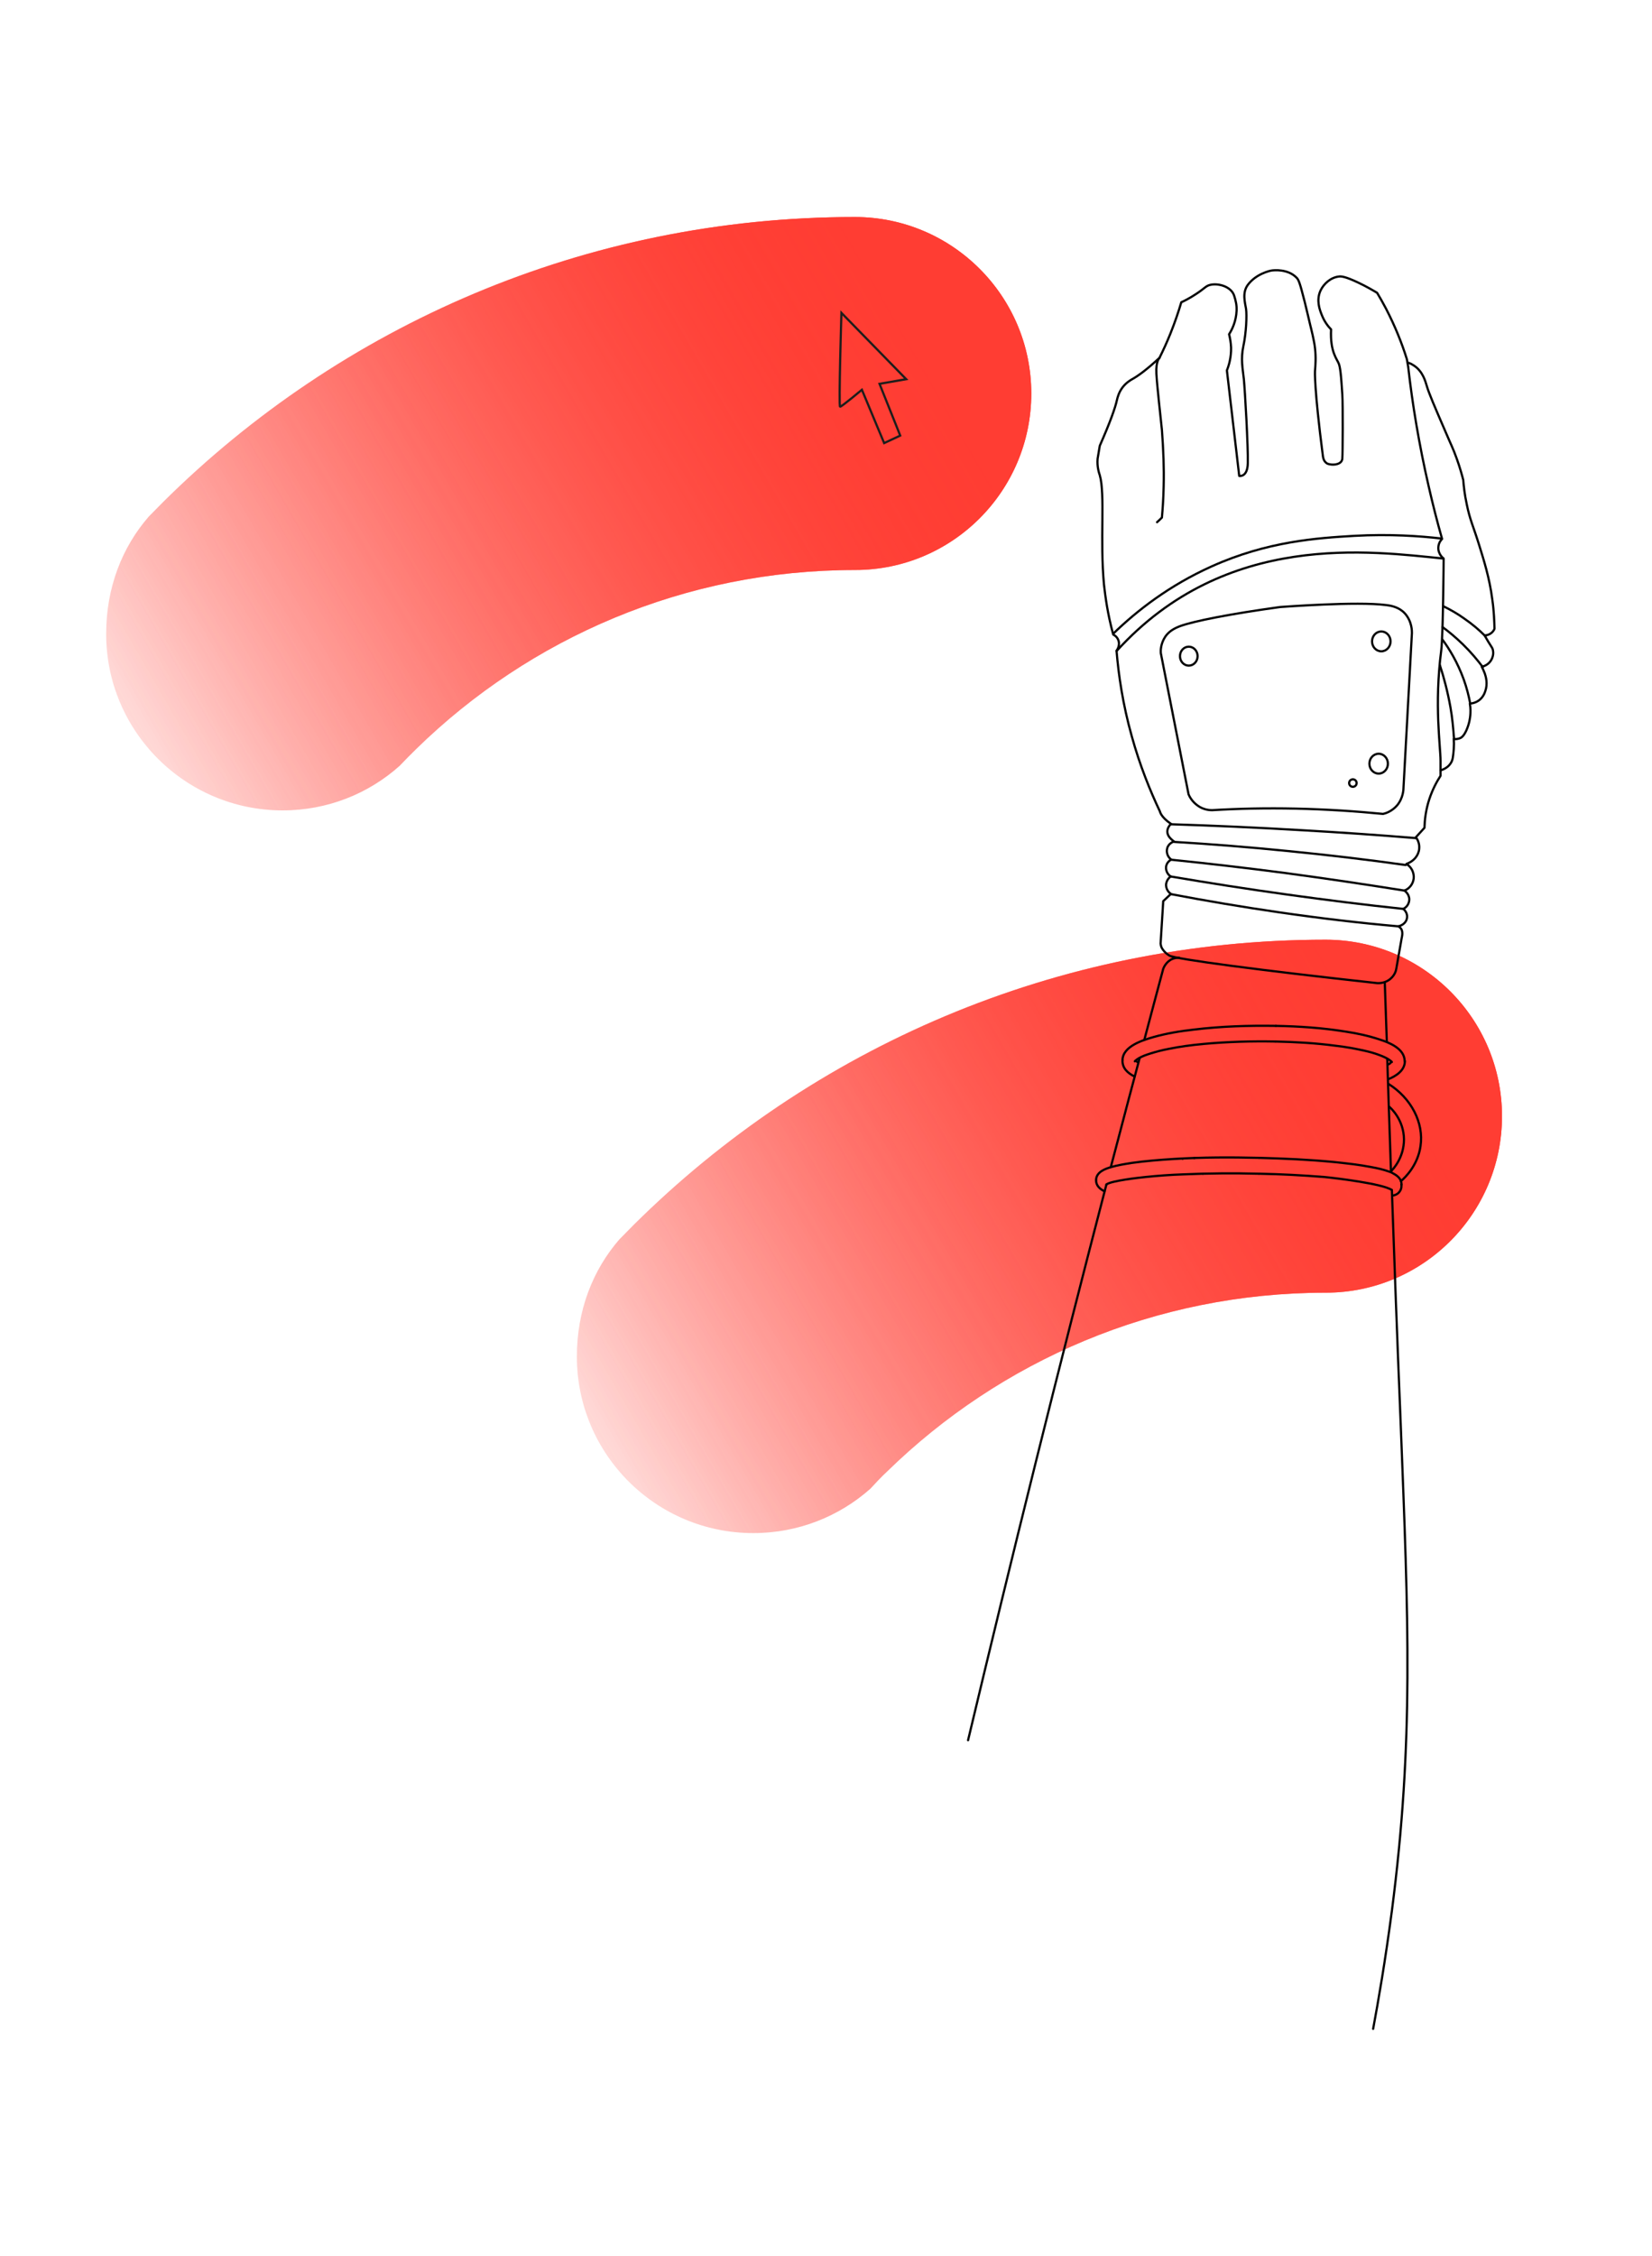 <?xml version="1.0" encoding="utf-8"?>
<!-- Generator: Adobe Illustrator 24.1.0, SVG Export Plug-In . SVG Version: 6.00 Build 0)  -->
<svg version="1.1" xmlns="http://www.w3.org/2000/svg" xmlns:xlink="http://www.w3.org/1999/xlink" x="0px" y="0px"
	 viewBox="0 0 750 1024" style="enable-background:new 0 0 750 1024;" xml:space="preserve">
<style type="text/css">
	.st0{display:none;}
	.st1{display:inline;}
	.st2{fill:none;stroke:#000000;stroke-width:0.709;stroke-linecap:round;stroke-linejoin:round;}
	.st3{fill:none;stroke:#12100B;stroke-width:0.709;stroke-linecap:round;stroke-linejoin:round;}
	.st4{fill:none;stroke:#000000;stroke-width:0.715;stroke-linecap:round;stroke-linejoin:round;}
	.st5{fill:none;stroke:#13110C;stroke-width:0.709;stroke-miterlimit:10;}
	.st6{fill:none;stroke:#1D1D1B;stroke-width:0.709;stroke-miterlimit:10;}
	.st7{opacity:0.19;fill:#447CBF;}
	.st8{fill:url(#SVGID_1_);}
	.st9{fill:url(#SVGID_2_);}
	.st10{fill:none;stroke:#1D1D1B;stroke-width:0.709;stroke-linecap:round;}
	.st11{fill:none;stroke:#000000;stroke-width:0.698;stroke-linecap:round;stroke-linejoin:round;}
	.st12{display:inline;fill:none;stroke:#000000;stroke-width:0.698;stroke-linecap:round;stroke-linejoin:round;}
	.st13{display:inline;fill:#FF3D33;}
	.st14{display:inline;fill:none;stroke:#000000;stroke-width:0.709;stroke-linecap:round;stroke-linejoin:round;}
	.st15{fill:none;stroke:#000000;stroke-width:0.75;stroke-linecap:round;stroke-linejoin:round;}
	.st16{fill:none;stroke:#000000;stroke-width:0.658;stroke-linecap:round;stroke-linejoin:round;}
	.st17{display:inline;fill:#D8D8D8;}
	.st18{fill:url(#SVGID_3_);}
	.st19{fill:url(#SVGID_4_);}
	.st20{fill:url(#SVGID_5_);}
	.st21{fill:url(#SVGID_6_);}
	.st22{fill:none;stroke:#000000;stroke-linecap:round;stroke-linejoin:round;}
	.st23{fill:none;stroke:#1D1D1B;stroke-linecap:round;}
	.st24{display:inline;fill:none;stroke:#1D1D1B;stroke-linecap:round;}
</style>
<g id="_x5F_archiv" class="st0">
	<g id="Ebene_17">
	</g>
	<g id="Perspektive">
		<g id="IMac" class="st1">
		</g>
		<g id="Tastatur" class="st1">
		</g>
		<g id="Prothese" class="st1">
		</g>
		<g id="Bluethooth_1_" class="st1">
		</g>
	</g>
</g>
<g id="TopView">
	<g id="Flaechen_1_">
	</g>
	<g id="Linien_2_">
		<g id="Hand_1_">
			<g id="Ebene_21" class="st0">
			</g>
		</g>
	</g>
</g>
<g id="SideView_x5F_After_1_" class="st0">
	<g id="Flaechen_2_">
	</g>
	<g id="Linien_1_">
		<g id="Prosthese_x5F_SideView" class="st1">
		</g>
		<g id="Myo">
		</g>
		<g id="iMac" class="st1">
		</g>
	</g>
</g>
<g id="SideView_x5F_Before" class="st0">
	<g id="Flaechen">
	</g>
	<g id="Linien" class="st1">
		<g id="Tastatur_1_">
		</g>
		<g id="iMac_1_">
		</g>
		<g id="Hand">
		</g>
	</g>
</g>
<g id="Mobil_TopView_x5F_Move">
	<linearGradient id="SVGID_1_" gradientUnits="userSpaceOnUse" x1="277.991" y1="665.193" x2="658.869" y2="445.293">
		<stop  offset="0" style="stop-color:#FF3D33;stop-opacity:0.1"/>
		<stop  offset="0.904" style="stop-color:#FF3D33"/>
	</linearGradient>
	<path class="st8" d="M402.8,667.8c51.3-50.1,121.6-81.1,199.1-81.1c44.2,0,80-35.9,80-80.1c0-44.2-35.8-80.1-80.1-80.1
		c-122.5,0-233.4,49.4-314,129.3l-6.6,6.7c-12,13.8-19.3,32.1-19.3,53.2c0,44.2,35.8,80.1,80.1,80.1c20.4,0,39-7.6,53.1-20.1
		C397.6,673,400.1,670.3,402.8,667.8z"/>
	<linearGradient id="SVGID_2_" gradientUnits="userSpaceOnUse" x1="64.286" y1="337.246" x2="445.178" y2="117.338">
		<stop  offset="0" style="stop-color:#FF3D33;stop-opacity:0.1"/>
		<stop  offset="0.9" style="stop-color:#FF3D33"/>
	</linearGradient>
	<path class="st9" d="M189.1,339.8c51.3-50.1,121.6-81.1,199.1-81.1c44.2,0,80-35.9,80-80.1c0-44.2-35.9-80.1-80.1-80.1
		c-122.5,0-233.4,49.4-314,129.3l-6.6,6.7c-12,13.8-19.3,32.1-19.3,53.2c0,44.2,35.9,80.1,80.1,80.1c20.4,0,39-7.6,53.1-20.2
		C183.9,345,186.4,342.4,189.1,339.8z"/>
	<linearGradient id="SVGID_3_" gradientUnits="userSpaceOnUse" x1="277.991" y1="665.193" x2="658.869" y2="445.293">
		<stop  offset="0" style="stop-color:#FF3D33;stop-opacity:0.1"/>
		<stop  offset="0.904" style="stop-color:#FF3D33"/>
	</linearGradient>
	<path class="st18" d="M402.8,667.8c51.3-50.1,121.6-81.1,199.1-81.1c44.2,0,80-35.9,80-80.1c0-44.2-35.8-80.1-80.1-80.1
		c-122.5,0-233.4,49.4-314,129.3l-6.6,6.7c-12,13.8-19.3,32.1-19.3,53.2c0,44.2,35.8,80.1,80.1,80.1c20.4,0,39-7.6,53.1-20.1
		C397.6,673,400.1,670.3,402.8,667.8z"/>
	<linearGradient id="SVGID_4_" gradientUnits="userSpaceOnUse" x1="64.286" y1="337.246" x2="445.178" y2="117.338">
		<stop  offset="0" style="stop-color:#FF3D33;stop-opacity:0.1"/>
		<stop  offset="0.9" style="stop-color:#FF3D33"/>
	</linearGradient>
	<path class="st19" d="M189.1,339.8c51.3-50.1,121.6-81.1,199.1-81.1c44.2,0,80-35.9,80-80.1c0-44.2-35.9-80.1-80.1-80.1
		c-122.5,0-233.4,49.4-314,129.3l-6.6,6.7c-12,13.8-19.3,32.1-19.3,53.2c0,44.2,35.9,80.1,80.1,80.1c20.4,0,39-7.6,53.1-20.2
		C183.9,345,186.4,342.4,189.1,339.8z"/>
	<g id="Hand_2_">
		<path class="st22" d="M631.9,540.1c1,28.8,2.3,64.6,4,105.9c3.5,89.3,6,144.3-4,221.3c-3,22.7-6.2,41.2-8.5,53.5"/>
		<path class="st22" d="M629.8,480.5c0.4,13.3,1,30.3,1.7,51.1"/>
		<path class="st22" d="M628.7,446.3c0,0,0.3,8.9,0.9,26.3"/>
		<path class="st22" d="M530.9,433.7c-2.7-1.6-3.6-3.8-3.6-3.8c-0.3-0.7-0.3-1.3-0.4-1.6c0.4-6.4,0.8-12.8,1.2-19.3
			c1.2-1.1,2.3-2.2,3.5-3.3c-0.2-0.1-2.1-1.4-2.2-3.8c-0.1-2.5,1.9-4,2.1-4.1c-1.5-1-2.3-2.7-2.1-4.5c0.3-2.1,2.1-3,2.3-3.2
			c-1.6-1.2-2.3-3.2-1.8-5.1c0.6-2.3,2.9-3,3.1-3.1c-1.4-1-5.2-3.9-1.4-8c-4.6-3.1-5-5.6-5-5.6c-4.4-9.3-9.1-20.8-12.8-34.2
			c-4.1-14.6-6-27.9-6.9-38.8c0.1-0.1,1.8-2.3,0.8-4.8c-0.6-1.6-1.9-2.3-2.3-2.5c-2.6-9.5-3.6-17.4-4.2-22.7
			c-1.9-20.1,0.6-41-1.9-49.6c-0.4-1.2-1.3-3.9-1-7.5c0,0,1-5.9,1-5.9c4.8-10.9,7-17.2,7.8-20.8c0.2-0.9,0.8-3.5,2.7-5.9
			c1.6-2,3.5-3.1,4.2-3.5c2.7-1.5,6.6-4.3,12.4-9.7c1.7-3.4,3.4-7.1,5-11.1c2-5,3.6-9.7,4.9-14.1c1.5-0.7,3.7-1.8,6.3-3.5
			c4.4-2.8,4.7-3.9,6.8-4.4c3.8-0.9,9.6,0.8,10.9,4.9c0.8,2.5,1.2,4.4,1.1,6.8c-0.2,4.8-2,8.5-3.4,10.7c0.4,1.6,0.8,3.7,0.9,6
			c0.1,4.5-1,8.2-1.9,10.4c1.9,16,3.7,31.9,5.6,47.9c0,0,3.8,0.8,3.9-5.9c0.2-6.7-1.3-33.1-1.8-38c-0.5-4.9-1.5-9-0.2-15.1
			c1.3-6.1,1.6-13.8,1.2-16.8c-0.5-3-1.8-7.4,0.8-10.9c3.7-5,10-6.4,10.7-6.5c1.2-0.2,7.5-0.8,11.4,3.2c0.9,0.9,1.4,1.8,3.7,10.9
			c0.9,3.6,1.6,6.7,2.6,10.9c0.2,0.7,1.8,7.1,2.1,10.2c0.5,4.5,0.2,7.7,0,10.4c0,0-0.5,7.1,3.6,38.7c0.1,0.6,0.3,1.9,1.3,2.8
			c0.4,0.4,0.9,0.7,1.7,0.8c2.1,0.5,5.6,0,5.8-2.5c0.2-2.5,0.3-24.3,0-29.1c-0.3-4.8-0.7-11.5-1.5-13.8c-0.8-2.3-4.1-5.4-3.6-15.8
			c-1.2-1.2-3-3.4-4.2-6.5c-1-2.5-2.6-6.7-0.6-11.1c1.5-3.2,4.7-6,8.4-6.4c0.8-0.1,2.5-0.2,8.8,2.8c3.6,1.7,6.5,3.4,8.5,4.6
			c1.3,2.2,2.7,4.6,4,7.1c4.2,8.1,7.3,15.9,9.5,23c0.2,1.1,0.4,2.3,0.6,3.4c1.9,16.9,4.9,35.1,9.3,54.3c1.9,8.3,3.9,16.2,6.1,23.9
			c-0.4,0.4-1.6,1.7-1.7,3.8c-0.2,3,2.1,4.9,2.4,5.1c0,0-0.2,34.9-1.1,41.8c-3.2,24.6-0.3,43.5-0.3,50c0,1,0,2,0,2
			c0,1.8,0,3.4,0,4.8c-1.7,2.6-3.6,6.1-5.1,10.6c-1.7,5.2-2.1,9.7-2.2,13c-1.3,1.4-2.6,2.9-3.9,4.3c0.5,0.6,1.8,2.6,1.5,5.3
			c-0.3,3.1-2.6,5.7-5.8,6.8c2.3,1.4,3.6,4,3.3,6.7c-0.3,2.4-1.9,4.5-4.2,5.4c0.1,0.1,2.3,1.5,2.2,4.2c-0.1,1.8-1.1,3.3-2.7,4.1
			c0.2,0.2,1.9,1.6,1.7,3.8c-0.1,2-1.8,3.7-4,4.1c0.9,0.5,1.3,1.1,1.5,1.5c0.7,1.5,0.1,3.6,0.1,3.6l-2.5,14.2
			c-0.1,0.7-0.6,2.8-2.6,4.5c-2.5,2.2-5.5,2-6,2C572.3,440.4,533.6,435.3,530.9,433.7z"/>
		<path class="st22" d="M519.5,472c2.9-10.8,5.7-21.6,8.6-32.3c0.2-0.5,1.3-3.3,4.2-4.5c1.2-0.5,2.4-0.5,3.1-0.5"/>
		<path class="st22" d="M504.3,529.7c1.1-4.2,2.2-8.4,3.3-12.5c3.2-12.4,6.5-24.6,9.8-37"/>
		<path class="st22" d="M439.5,789.8c20.1-84.3,41-168.4,62.8-252.2"/>
		<path class="st22" d="M506.9,295.5c49.8-54.9,115.9-45.2,148.4-42"/>
		<path class="st22" d="M505.4,287.6c10.8-10.5,25.5-21.9,44.6-30.5c25.5-11.5,48.1-12.9,64.8-13.9c16.3-0.9,29.9,0.1,39.5,1.2"/>
		<path class="st22" d="M526.4,162.5c0,0-1.7,1.2-1.4,7.1c0.3,5.9,2.1,21.2,2.5,25.5c0.7,9.5,1,17.1,0.8,25.5
			c-0.1,5.9-0.5,10.8-0.8,14.3c-0.7,0.7-1.4,1.4-2.2,2.1"/>
		<path class="st22" d="M550.3,367.7c11.8-0.7,24.5-1,38-0.7c14.1,0.3,27.4,1.2,39.6,2.4c1-0.2,4-1.1,6.4-3.9
			c2.8-3.4,2.9-7.3,2.9-8.3c1.3-24.2,2.5-45.7,3.8-69.9c0-0.8,0.1-5.2-3.2-8.9c-2.6-2.8-6-3.5-8.6-3.8c-13.2-1.7-46.2,0.8-48,0.9
			c-22.5,3.1-39.3,6.4-45.5,8.7c-2.6,1-5,2.3-6.7,4.8c-2.1,3.2-2.1,6.4-2,7.4c4.2,21.4,8.4,42.7,12.6,64.1c0.4,1,1.6,3.3,4.1,5.1
			C546.4,367.6,549.3,367.7,550.3,367.7z"/>
		<path class="st22" d="M531.6,405.8c15.7,3,32.2,5.8,49.4,8.3c18.6,2.7,36.5,4.8,53.6,6.3"/>
		<path class="st22" d="M531.5,397.8c17.1,2.9,34.8,5.7,52.9,8.2c18,2.5,35.5,4.7,52.6,6.5"/>
		<path class="st22" d="M531.8,390.2c16.7,1.7,33.9,3.7,51.5,6c18.6,2.5,36.7,5.2,54.3,8"/>
		<path class="st22" d="M533,382.1c16.9,1,34.3,2.4,52.2,4.2c18.3,1.8,35.9,3.9,53,6.3"/>
		<path class="st22" d="M531.6,374.1c19.4,0.6,39.2,1.5,59.5,2.7c17.6,1,34.9,2.2,51.9,3.6"/>
		<ellipse class="st22" cx="539.7" cy="297.8" rx="4" ry="4.3"/>
		<ellipse class="st22" cx="627.1" cy="291.1" rx="4.2" ry="4.5"/>
		<ellipse class="st22" cx="625.9" cy="346.6" rx="4.2" ry="4.5"/>
		<circle class="st22" cx="614.2" cy="355.4" r="1.7"/>
		<path class="st22" d="M639.6,164.7c0.6,0.2,1.4,0.6,2.3,1.2c4,2.6,5.2,7.1,5.8,9.1c1,3.5,3.6,9.5,8.7,21.3c2.2,5.2,3.3,7.2,5,12
			c1.4,3.9,2.3,7.2,2.9,9.5c0.2,2.6,0.6,6.5,1.6,11.1c1.5,7.3,2.9,9.7,5.6,18.4c2.1,6.8,4.7,14.8,6,24.8c0.8,5.6,0.9,10.2,1,13.2
			c-0.1,0.4-0.6,1.4-1.6,2.1c-1.2,0.9-2.5,1-2.9,1c0.4,0.7,1,1.7,1.7,2.9c1.7,2.7,2,3,2.1,3.9c0.5,2.4-0.8,4.4-1,4.7
			c-1.4,2.1-3.6,2.6-4.1,2.7c0.4,0.7,0.9,1.8,1.4,3.1c0.5,1.5,1.4,4.6,0.2,8c-0.3,1-1.3,3.5-3.9,4.8c-1.2,0.6-2.4,0.8-3.1,0.8
			c0.4,2.2,0.3,4.1,0.2,5.4c-0.1,1.1-0.4,3.6-1.7,6.6c-1.2,2.7-2.2,3.3-2.5,3.5c-1.3,0.7-2.6,0.7-3.3,0.6c0.1,1.3,0.1,2.8,0,4.5
			c-0.3,3.2-0.3,5.1-1.6,6.8c-0.5,0.7-1.7,2.1-4.3,2.9"/>
		<path class="st22" d="M654.9,284.6c2.9,2.1,6,4.7,9.2,7.8c3.7,3.6,6.7,7.2,9.1,10.4"/>
		<path class="st22" d="M655.6,275.3c2.8,1.4,5.9,3.1,9.1,5.4c3.8,2.6,6.9,5.3,9.3,7.7"/>
		<path class="st22" d="M654.8,290.2c3.2,4.3,6.9,10.4,9.7,18.1c1.4,3.9,2.3,7.5,2.9,10.7"/>
		<path class="st22" d="M653.7,301.9c1.8,5.5,3.5,11.9,4.8,19.1c0.9,5.1,1.3,9.9,1.6,14.2"/>
		<path class="st22" d="M509.6,481.2c0.1-6.5,9.6-9.2,14-10.5c6-1.7,12.1-2.7,18.3-3.4c12.4-1.5,24.8-1.9,37.3-1.7"/>
		<path class="st22" d="M579.2,465.6c10.7,0.2,21.2,0.9,31.7,2.6c5.3,0.8,10.4,1.9,15.5,3.6c4,1.3,11.3,4,11.3,9.8"/>
		<path class="st22" d="M631.9,482c0.1,0.2-0.1-0.1-0.2-0.2c-0.3-0.3-0.7-0.6-1-0.8c-1.5-1-3-1.6-4.6-2.2c-2.1-0.8-4.3-1.4-6.5-1.9
			c-4.4-1-8.9-1.8-13.4-2.3c-9-1.2-18-1.7-27.1-1.9"/>
		<path class="st22" d="M579,472.7c-10.9-0.2-21.7,0.1-32.6,1.1c-5.4,0.5-10.8,1.2-16.1,2.3c-2.7,0.5-5.3,1.2-7.9,2
			c-1.9,0.6-3.7,1.2-5.4,2.2c-0.5,0.3-1,0.6-1.4,1c-0.1,0.1-0.3,0.2-0.4,0.4"/>
		<path class="st22" d="M497.6,535.6c0.1-3.7,4.1-5.1,6.8-5.9c3.1-0.9,6.3-1.4,9.4-1.9c6.4-0.9,12.8-1.4,19.2-1.8
			c12.9-0.8,25.7-0.8,38.6-0.5"/>
		<path class="st22" d="M571.7,525.5c11.3,0.3,22.7,0.8,34,1.9c5.7,0.6,11.3,1.2,16.9,2.3c2.8,0.5,5.5,1.1,8.2,2.1
			c0.7,0.2,1.3,0.5,1.9,0.9c1.9,1,3.6,2.5,3.6,4.9"/>
		<path class="st22" d="M631.9,540.1c-4.2-2.9-26.3-5.5-30.6-5.9c-9.9-0.8-19.8-1.3-29.7-1.5"/>
		<path class="st22" d="M571.5,532.7c-11.5-0.3-22.9-0.2-34.4,0.3c-5.7,0.2-11.4,0.6-17.1,1.2c-2.1,0.2-15.8,1.7-17.7,3.4"/>
		<path class="st22" d="M630,483.1c0.2,0,0.7-0.1,1.1-0.5c0.3-0.3,0.4-0.6,0.5-0.8"/>
		<path class="st22" d="M501.5,540.7c-2.1-1-3.9-2.5-3.9-5.1"/>
		<path class="st22" d="M636.2,537.6c0.1,0.4,0.2,1.8-0.7,3.1c-1.2,1.8-3.2,1.9-3.5,1.9"/>
		<path class="st22" d="M637.8,481.6c0,4.3-4.1,6.8-7.5,8.2"/>
		<path class="st22" d="M515.6,481.4c0.5,0.4,0.5,0.4,0.9,0.7"/>
		<path class="st22" d="M515.1,488.6c-3.2-1.6-5.6-3.8-5.5-7.4"/>
		<line class="st22" x1="546.1" y1="532.7" x2="546.1" y2="532.7"/>
		<line class="st22" x1="542.2" y1="525.6" x2="542.2" y2="525.6"/>
		<line class="st22" x1="536.9" y1="525.8" x2="536.9" y2="525.9"/>
		<path class="st22" d="M631.6,531.5c1-1,5.8-6.2,5.8-14.4c-0.1-8.8-5.8-14.1-6.8-14.9"/>
		<path class="st22" d="M630.3,491.9c10.4,6.5,16.2,17.7,14.6,28.3c-1.2,8.5-6.7,14-8.9,15.9"/>
	</g>
	<path id="Cursor_1_" class="st23" d="M382,142c0,0-1.3,42.6-0.6,42.6c0.7,0,9.9-7.7,9.9-7.7l10.1,24.2l7.3-3.4l-9.4-23.5l12.1-2.1
		L382,142z"/>
</g>
<g id="Mobil_TopView_x5F_Click" class="st0">
	<circle class="st13" cx="243.1" cy="173.6" r="80.1"/>
	<circle class="st13" cx="471.7" cy="829.8" r="80.1"/>
	<g id="Hand_3_" class="st1">
		<path class="st22" d="M481.9,540.1c1,28.8,2.3,64.6,4,105.9c3.5,89.3,6,144.3-4,221.3c-3,22.7-6.2,41.2-8.5,53.5"/>
		<path class="st22" d="M479.8,480.5c0.4,13.3,1,30.3,1.7,51.1"/>
		<path class="st22" d="M478.7,446.3c0,0,0.3,8.9,0.9,26.3"/>
		<path class="st22" d="M380.9,433.7c-2.7-1.6-3.6-3.8-3.6-3.8c-0.3-0.7-0.3-1.3-0.4-1.6c0.4-6.4,0.8-12.8,1.2-19.3
			c1.2-1.1,2.3-2.2,3.5-3.3c-0.2-0.1-2.1-1.4-2.2-3.8c-0.1-2.5,1.9-4,2.1-4.1c-1.5-1-2.3-2.7-2.1-4.5c0.3-2.1,2.1-3,2.3-3.2
			c-1.6-1.2-2.3-3.2-1.8-5.1c0.6-2.3,2.9-3,3.1-3.1c-1.4-1-5.2-3.9-1.4-8c-4.6-3.1-5-5.6-5-5.6c-4.4-9.3-9.1-20.8-12.8-34.2
			c-4.1-14.6-6-27.9-6.9-38.8c0.1-0.1,1.8-2.3,0.8-4.8c-0.6-1.6-1.9-2.3-2.3-2.5c-2.6-9.5-3.6-17.4-4.2-22.7
			c-1.9-20.1,0.6-41-1.9-49.6c-0.4-1.2-1.3-3.9-1-7.5c0,0,1-5.9,1-5.9c4.8-10.9,7-17.2,7.8-20.8c0.2-0.9,0.8-3.5,2.7-5.9
			c1.6-2,3.5-3.1,4.2-3.5c2.7-1.5,6.6-4.3,12.4-9.7c1.7-3.4,3.4-7.1,5-11.1c2-5,3.6-9.7,4.9-14.1c1.5-0.7,3.7-1.8,6.3-3.5
			c4.4-2.8,4.7-3.9,6.8-4.4c3.8-0.9,9.6,0.8,10.9,4.9c0.8,2.5,1.2,4.4,1.1,6.8c-0.2,4.8-2,8.5-3.4,10.7c0.4,1.6,0.8,3.7,0.9,6
			c0.1,4.5-1,8.2-1.9,10.4c1.9,16,3.7,31.9,5.6,47.9c0,0,3.8,0.8,3.9-5.9c0.2-6.7-1.3-33.1-1.8-38c-0.5-4.9-1.5-9-0.2-15.1
			c1.3-6.1,1.6-13.8,1.2-16.8c-0.5-3-1.8-7.4,0.8-10.9c3.7-5,10-6.4,10.7-6.5c1.2-0.2,7.5-0.8,11.4,3.2c0.9,0.9,1.4,1.8,3.7,10.9
			c0.9,3.6,1.6,6.7,2.6,10.9c0.2,0.7,1.8,7.1,2.1,10.2c0.5,4.5,0.2,7.7,0,10.4c0,0-0.5,7.1,3.6,38.7c0.1,0.6,0.3,1.9,1.3,2.8
			c0.4,0.4,0.9,0.7,1.7,0.8c2.1,0.5,5.6,0,5.8-2.5c0.2-2.5,0.3-24.3,0-29.1c-0.3-4.8-0.7-11.5-1.5-13.8c-0.8-2.3-4.1-5.4-3.6-15.8
			c-1.2-1.2-3-3.4-4.2-6.5c-1-2.5-2.6-6.7-0.6-11.1c1.5-3.2,4.7-6,8.4-6.4c0.8-0.1,2.5-0.2,8.8,2.8c3.6,1.7,6.5,3.4,8.5,4.6
			c1.3,2.2,2.7,4.6,4,7.1c4.2,8.1,7.3,15.9,9.5,23c0.2,1.1,0.4,2.3,0.6,3.4c1.9,16.9,4.9,35.1,9.3,54.3c1.9,8.3,3.9,16.2,6.1,23.9
			c-0.4,0.4-1.6,1.7-1.7,3.8c-0.2,3,2.1,4.9,2.4,5.1c0,0-0.2,34.9-1.1,41.8c-3.2,24.6-0.3,43.5-0.3,50c0,1,0,2,0,2
			c0,1.8,0,3.4,0,4.8c-1.7,2.6-3.6,6.1-5.1,10.6c-1.7,5.2-2.1,9.7-2.2,13c-1.3,1.4-2.6,2.9-3.9,4.3c0.5,0.6,1.8,2.6,1.5,5.3
			c-0.3,3.1-2.6,5.7-5.8,6.8c2.3,1.4,3.6,4,3.3,6.7c-0.3,2.4-1.9,4.5-4.2,5.4c0.1,0.1,2.3,1.5,2.2,4.2c-0.1,1.8-1.1,3.3-2.7,4.1
			c0.2,0.2,1.9,1.6,1.7,3.8c-0.1,2-1.8,3.7-4,4.1c0.9,0.5,1.3,1.1,1.5,1.5c0.7,1.5,0.1,3.6,0.1,3.6l-2.5,14.2
			c-0.1,0.7-0.6,2.8-2.6,4.5c-2.5,2.2-5.5,2-6,2C422.3,440.4,383.6,435.3,380.9,433.7z"/>
		<path class="st22" d="M369.5,472c2.9-10.8,5.7-21.6,8.6-32.3c0.2-0.5,1.3-3.3,4.2-4.5c1.2-0.5,2.4-0.5,3.1-0.5"/>
		<path class="st22" d="M354.3,529.7c1.1-4.2,2.2-8.4,3.3-12.5c3.2-12.4,6.5-24.6,9.8-37"/>
		<path class="st22" d="M289.5,789.8c20.1-84.3,41-168.4,62.8-252.2"/>
		<path class="st22" d="M356.9,295.5c49.8-54.9,115.9-45.2,148.4-42"/>
		<path class="st22" d="M355.4,287.6c10.8-10.5,25.5-21.9,44.6-30.5c25.5-11.5,48.1-12.9,64.8-13.9c16.3-0.9,29.9,0.1,39.5,1.2"/>
		<path class="st22" d="M376.4,162.5c0,0-1.7,1.2-1.4,7.1s2.1,21.2,2.5,25.5c0.7,9.5,1,17.1,0.8,25.5c-0.1,5.9-0.5,10.8-0.8,14.3
			c-0.7,0.7-1.4,1.4-2.2,2.1"/>
		<path class="st22" d="M400.3,367.7c11.8-0.7,24.5-1,38-0.7c14.1,0.3,27.4,1.2,39.6,2.4c1-0.2,4-1.1,6.4-3.9
			c2.8-3.4,2.9-7.3,2.9-8.3c1.3-24.2,2.5-45.7,3.8-69.9c0-0.8,0.1-5.2-3.2-8.9c-2.6-2.8-6-3.5-8.6-3.8c-13.2-1.7-46.2,0.8-48,0.9
			c-22.5,3.1-39.3,6.4-45.5,8.7c-2.6,1-5,2.3-6.7,4.8c-2.1,3.2-2.1,6.4-2,7.4c4.2,21.4,8.4,42.7,12.6,64.1c0.4,1,1.6,3.3,4.1,5.1
			C396.4,367.6,399.3,367.7,400.3,367.7z"/>
		<path class="st22" d="M381.6,405.8c15.7,3,32.2,5.8,49.4,8.3c18.6,2.7,36.5,4.8,53.6,6.3"/>
		<path class="st22" d="M381.5,397.8c17.1,2.9,34.8,5.7,52.9,8.2c18,2.5,35.5,4.7,52.6,6.5"/>
		<path class="st22" d="M381.8,390.2c16.7,1.7,33.9,3.7,51.5,6c18.6,2.5,36.7,5.2,54.3,8"/>
		<path class="st22" d="M383,382.1c16.9,1,34.3,2.4,52.2,4.2c18.3,1.8,35.9,3.9,53,6.3"/>
		<path class="st22" d="M381.6,374.1c19.4,0.6,39.2,1.5,59.5,2.7c17.6,1,34.9,2.2,51.9,3.6"/>
		<ellipse class="st22" cx="389.7" cy="297.8" rx="4" ry="4.3"/>
		<ellipse class="st22" cx="477.1" cy="291.1" rx="4.2" ry="4.5"/>
		<ellipse class="st22" cx="475.9" cy="346.6" rx="4.2" ry="4.5"/>
		<circle class="st22" cx="464.2" cy="355.4" r="1.7"/>
		<path class="st22" d="M489.6,164.7c0.6,0.2,1.4,0.6,2.3,1.2c4,2.6,5.2,7.1,5.8,9.1c1,3.5,3.6,9.5,8.7,21.3c2.2,5.2,3.3,7.2,5,12
			c1.4,3.9,2.3,7.2,2.9,9.5c0.2,2.6,0.6,6.5,1.6,11.1c1.5,7.3,2.9,9.7,5.6,18.4c2.1,6.8,4.7,14.8,6,24.8c0.8,5.6,0.9,10.2,1,13.2
			c-0.1,0.4-0.6,1.4-1.6,2.1c-1.2,0.9-2.5,1-2.9,1c0.4,0.7,1,1.7,1.7,2.9c1.7,2.7,2,3,2.1,3.9c0.5,2.4-0.8,4.4-1,4.7
			c-1.4,2.1-3.6,2.6-4.1,2.7c0.4,0.7,0.9,1.8,1.4,3.1c0.5,1.5,1.4,4.6,0.2,8c-0.3,1-1.3,3.5-3.9,4.8c-1.2,0.6-2.4,0.8-3.1,0.8
			c0.4,2.2,0.3,4.1,0.2,5.4c-0.1,1.1-0.4,3.6-1.7,6.6c-1.2,2.7-2.2,3.3-2.5,3.5c-1.3,0.7-2.6,0.7-3.3,0.6c0.1,1.3,0.1,2.8,0,4.5
			c-0.3,3.2-0.3,5.1-1.6,6.8c-0.5,0.7-1.7,2.1-4.3,2.9"/>
		<path class="st22" d="M504.9,284.6c2.9,2.1,6,4.7,9.2,7.8c3.7,3.6,6.7,7.2,9.1,10.4"/>
		<path class="st22" d="M505.6,275.3c2.8,1.4,5.9,3.1,9.1,5.4c3.8,2.6,6.9,5.3,9.3,7.7"/>
		<path class="st22" d="M504.8,290.2c3.2,4.3,6.9,10.4,9.7,18.1c1.4,3.9,2.3,7.5,2.9,10.7"/>
		<path class="st22" d="M503.7,301.9c1.8,5.5,3.5,11.9,4.8,19.1c0.9,5.1,1.3,9.9,1.6,14.2"/>
		<path class="st22" d="M359.6,481.2c0.1-6.5,9.6-9.2,14-10.5c6-1.7,12.1-2.7,18.3-3.4c12.4-1.5,24.8-1.9,37.3-1.7"/>
		<path class="st22" d="M429.2,465.6c10.7,0.2,21.2,0.9,31.7,2.6c5.3,0.8,10.4,1.9,15.5,3.6c4,1.3,11.3,4,11.3,9.8"/>
		<path class="st22" d="M481.9,482c0.1,0.2-0.1-0.1-0.2-0.2c-0.3-0.3-0.7-0.6-1-0.8c-1.5-1-3-1.6-4.6-2.2c-2.1-0.8-4.3-1.4-6.5-1.9
			c-4.4-1-8.9-1.8-13.4-2.3c-9-1.2-18-1.7-27.1-1.9"/>
		<path class="st22" d="M429,472.7c-10.9-0.2-21.7,0.1-32.6,1.1c-5.4,0.5-10.8,1.2-16.1,2.3c-2.7,0.5-5.3,1.2-7.9,2
			c-1.9,0.6-3.7,1.2-5.4,2.2c-0.5,0.3-1,0.6-1.4,1c-0.1,0.1-0.3,0.2-0.4,0.4"/>
		<path class="st22" d="M347.6,535.6c0.1-3.7,4.1-5.1,6.8-5.9c3.1-0.9,6.3-1.4,9.4-1.9c6.4-0.9,12.8-1.4,19.2-1.8
			c12.9-0.8,25.7-0.8,38.6-0.5"/>
		<path class="st22" d="M421.7,525.5c11.3,0.3,22.7,0.8,34,1.9c5.7,0.6,11.3,1.2,16.9,2.3c2.8,0.5,5.5,1.1,8.2,2.1
			c0.7,0.2,1.3,0.5,1.9,0.9c1.9,1,3.6,2.5,3.6,4.9"/>
		<path class="st22" d="M481.9,540.1c-4.2-2.9-26.3-5.5-30.6-5.9c-9.9-0.8-19.8-1.3-29.7-1.5"/>
		<path class="st22" d="M421.5,532.7c-11.5-0.3-22.9-0.2-34.4,0.3c-5.7,0.2-11.4,0.6-17.1,1.2c-2.1,0.2-15.8,1.7-17.7,3.4"/>
		<path class="st22" d="M480,483.1c0.2,0,0.7-0.1,1.1-0.5c0.3-0.3,0.4-0.6,0.5-0.8"/>
		<path class="st22" d="M351.5,540.7c-2.1-1-3.9-2.5-3.9-5.1"/>
		<path class="st22" d="M486.2,537.6c0.1,0.4,0.2,1.8-0.7,3.1c-1.2,1.8-3.2,1.9-3.5,1.9"/>
		<path class="st22" d="M487.8,481.6c0,4.3-4.1,6.8-7.5,8.2"/>
		<path class="st22" d="M365.6,481.4c0.5,0.4,0.5,0.4,0.9,0.7"/>
		<path class="st22" d="M365.1,488.6c-3.2-1.6-5.6-3.8-5.5-7.4"/>
		<line class="st22" x1="396.1" y1="532.7" x2="396.1" y2="532.7"/>
		<line class="st22" x1="392.2" y1="525.6" x2="392.2" y2="525.6"/>
		<line class="st22" x1="386.9" y1="525.8" x2="386.9" y2="525.9"/>
		<path class="st22" d="M481.6,531.5c1-1,5.8-6.2,5.8-14.4c-0.1-8.8-5.8-14.1-6.8-14.9"/>
		<path class="st22" d="M480.3,491.9c10.4,6.5,16.2,17.7,14.6,28.3c-1.2,8.5-6.7,14-8.9,15.9"/>
	</g>
	<path id="Cursor_2_" class="st24" d="M232,142c0,0-1.3,42.6-0.6,42.6c0.7,0,9.9-7.7,9.9-7.7l10.1,24.2l7.3-3.4l-9.4-23.5l12.1-2.1
		L232,142z"/>
</g>
</svg>
